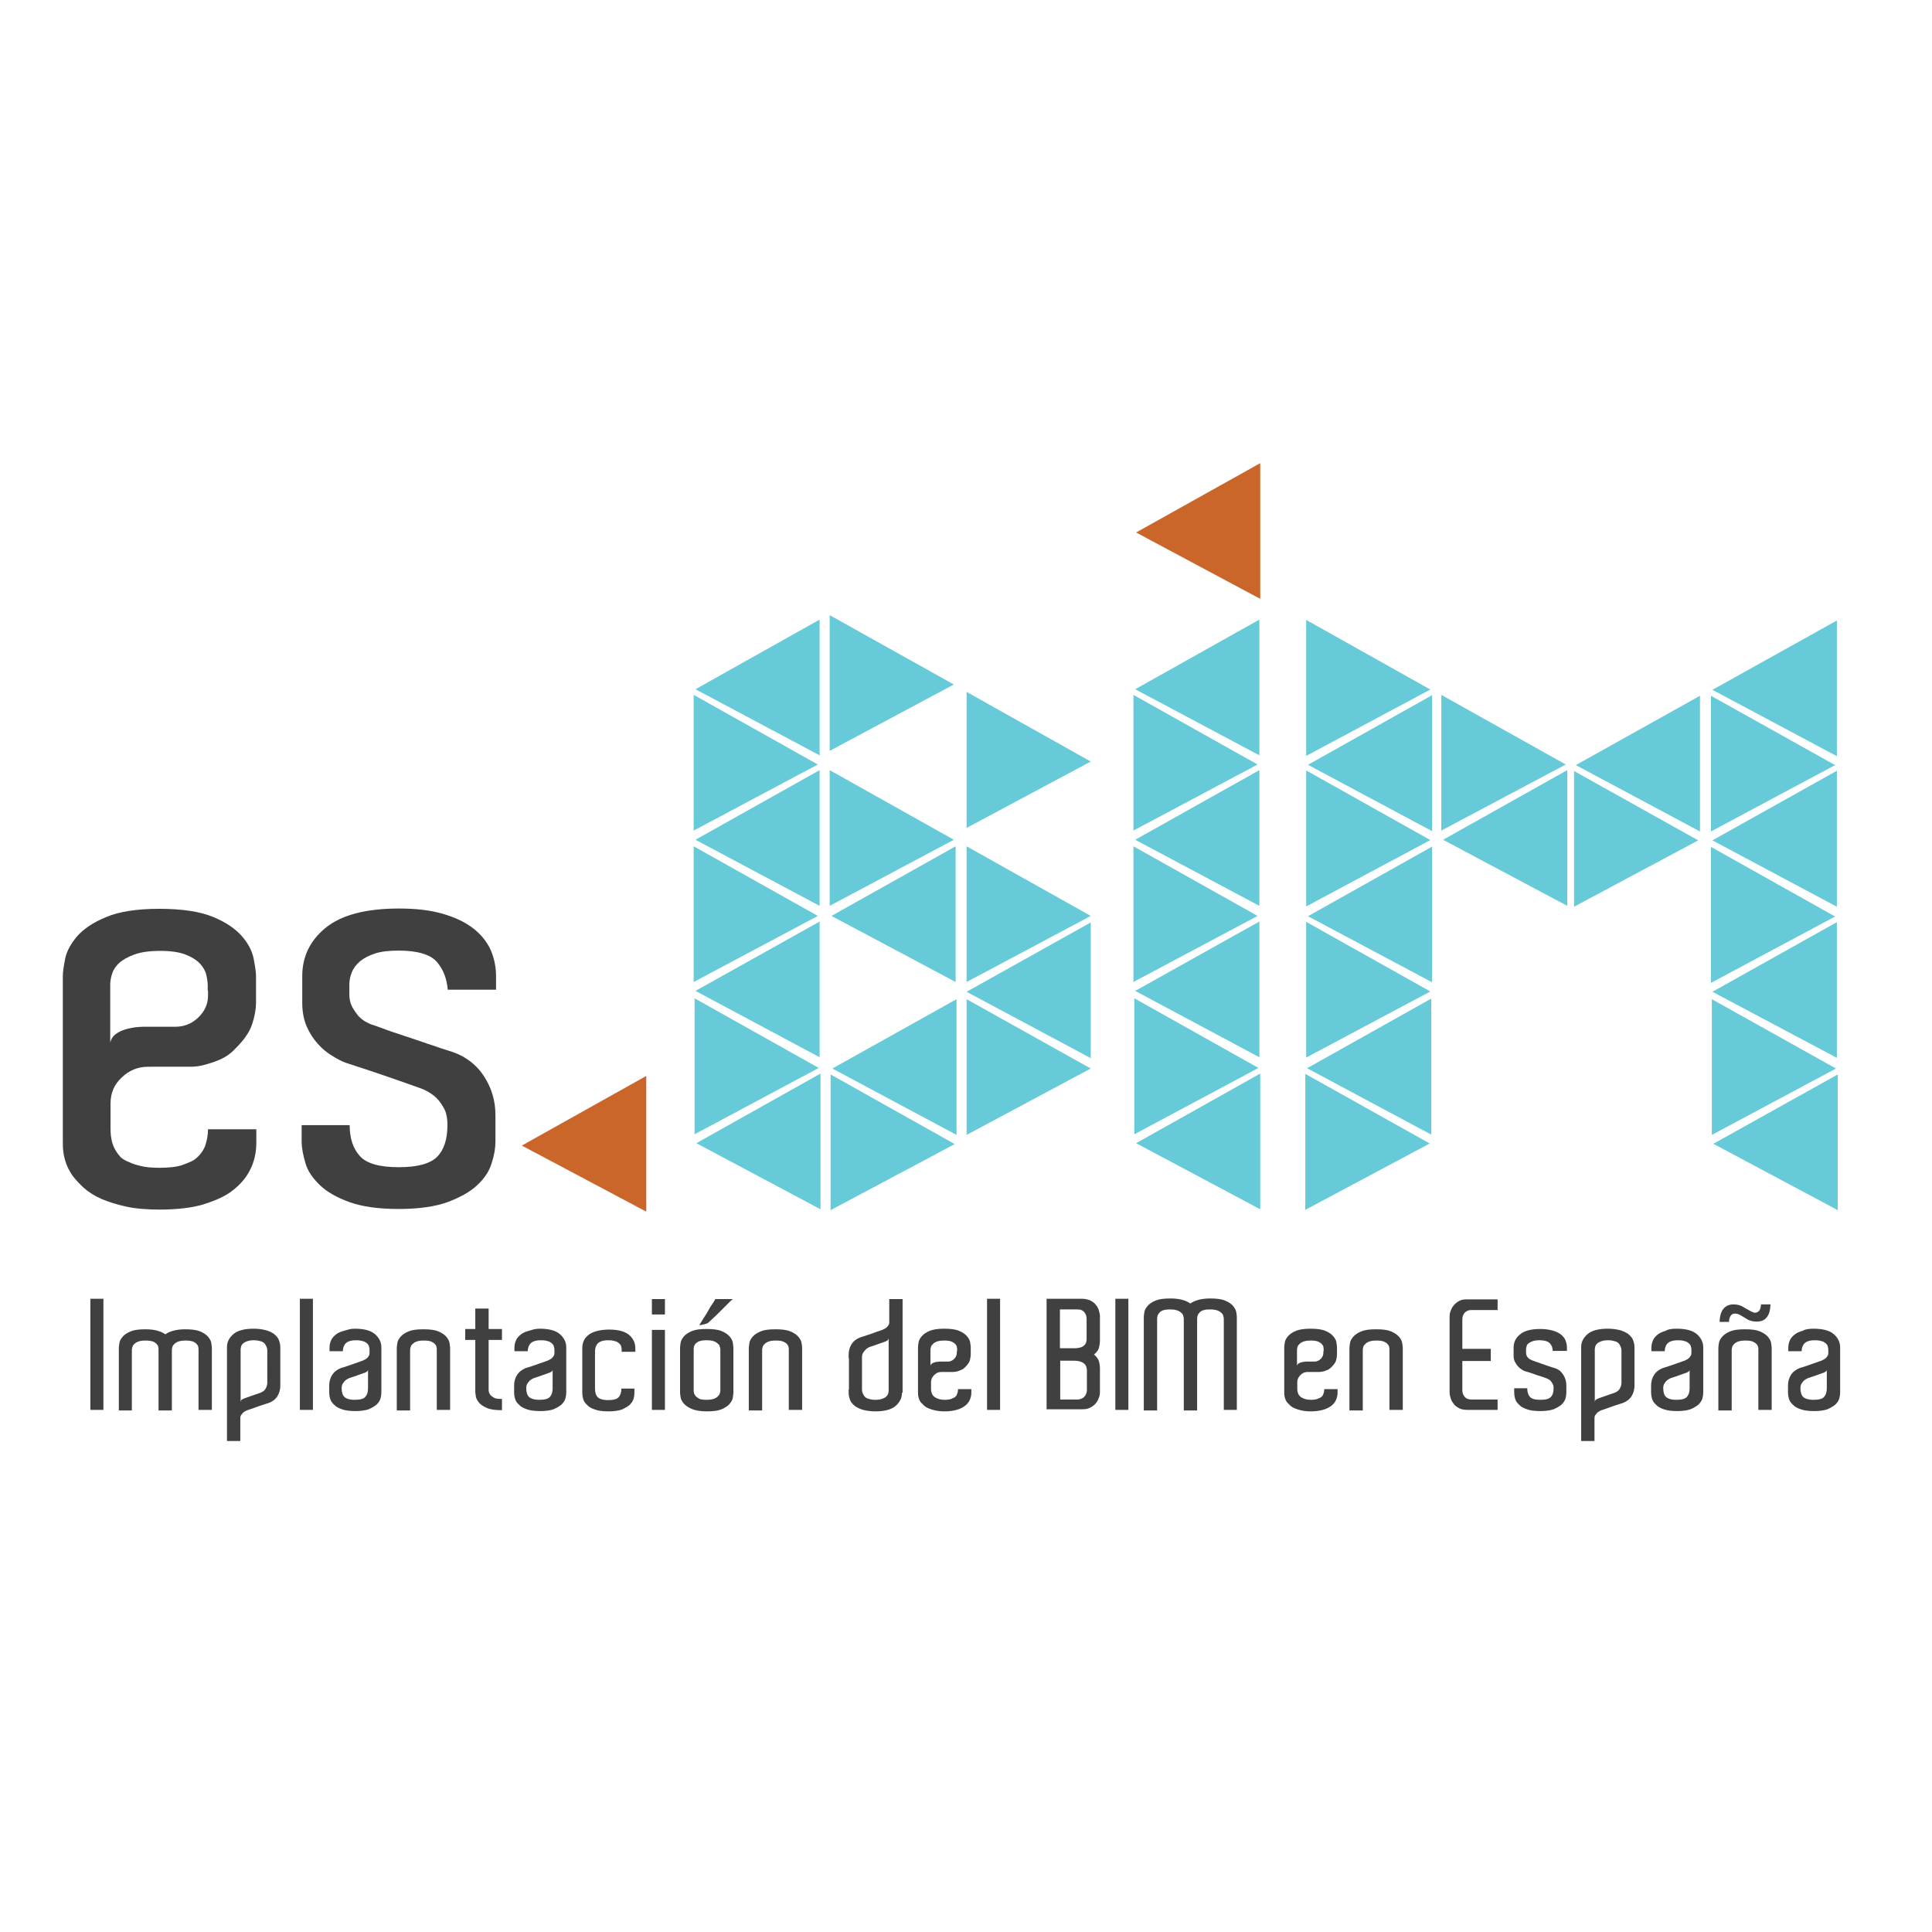 <?xml version="1.0" encoding="UTF-8"?> <svg xmlns="http://www.w3.org/2000/svg" xmlns:xlink="http://www.w3.org/1999/xlink" version="1.1" id="layer" x="0px" y="0px" viewBox="0 0 652 652" style="enable-background:new 0 0 652 652;" xml:space="preserve"> <style type="text/css"> .st0{fill:#66CAD9;} .st1{fill:#CA662A;} .st2{fill:#404041;} </style> <polyline class="st0" points="383.4,385.8 425.3,362.3 425.3,408.1 383.4,385.8 "></polyline> <polyline class="st0" points="424.7,360.4 382.8,336.9 382.8,382.8 424.7,360.4 "></polyline> <polyline class="st0" points="383.1,334.4 425,311 425,356.8 383.1,334.4 "></polyline> <polyline class="st0" points="382.5,331.4 424.4,309.1 382.5,285.6 "></polyline> <polyline class="st0" points="383.1,283.4 425,259.9 425,305.7 383.1,283.4 "></polyline> <polyline class="st0" points="383.1,232.6 425,209.1 425,254.9 383.1,232.6 "></polyline> <polyline class="st0" points="382.5,280.3 424.4,258 382.5,234.5 "></polyline> <polyline class="st0" points="578.2,386 620.2,362.6 620.2,408.4 578.2,386 "></polyline> <polyline class="st0" points="619.6,360.6 577.7,337.2 577.7,383 619.6,360.6 "></polyline> <polyline class="st0" points="577.9,334.7 619.9,311.2 619.9,357 577.9,334.7 "></polyline> <polyline class="st0" points="577.4,331.7 619.3,309.3 577.4,285.8 "></polyline> <polyline class="st0" points="577.9,283.6 619.9,260.1 619.9,306 577.9,283.6 "></polyline> <polyline class="st0" points="577.9,232.8 619.9,209.4 619.9,255.2 577.9,232.8 "></polyline> <polyline class="st0" points="577.4,280.6 619.3,258.2 577.4,234.8 "></polyline> <polyline class="st0" points="482.5,385.9 440.5,362.4 440.5,408.3 482.5,385.9 "></polyline> <polyline class="st0" points="441.1,360.5 483,337 483,382.9 441.1,360.5 "></polyline> <polyline class="st0" points="482.7,334.6 440.8,311.1 440.8,356.9 482.7,334.6 "></polyline> <polyline class="st0" points="483.3,331.5 441.4,309.2 483.3,285.7 "></polyline> <polyline class="st0" points="482.7,283.5 440.8,260 440.8,305.9 482.7,283.5 "></polyline> <polyline class="st0" points="482.7,232.7 440.8,209.2 440.8,255.1 482.7,232.7 "></polyline> <polyline class="st0" points="483.3,280.5 441.4,258.1 483.3,234.6 "></polyline> <polyline class="st0" points="531.8,258.2 573.7,234.8 573.7,280.6 531.8,258.2 "></polyline> <polyline class="st0" points="531.2,306 573.1,283.6 531.2,260.2 "></polyline> <polyline class="st0" points="528.4,258 486.4,234.5 486.4,280.3 528.4,258 "></polyline> <polyline class="st0" points="528.9,305.7 487,283.4 528.9,259.9 "></polyline> <polyline class="st0" points="235,385.8 276.9,362.3 276.9,408.1 235,385.8 "></polyline> <polyline class="st0" points="276.3,360.4 234.4,336.9 234.4,382.8 276.3,360.4 "></polyline> <polyline class="st0" points="234.7,334.4 276.6,311 276.6,356.8 234.7,334.4 "></polyline> <polyline class="st0" points="234.1,331.4 276,309.1 234.1,285.6 "></polyline> <polyline class="st0" points="234.7,283.4 276.6,259.9 276.6,305.7 234.7,283.4 "></polyline> <polyline class="st0" points="234.7,232.6 276.6,209.1 276.6,254.9 234.7,232.6 "></polyline> <polyline class="st0" points="234.1,280.3 276,258 234.1,234.5 "></polyline> <polyline class="st0" points="322.5,331.4 280.6,309.1 322.5,285.6 "></polyline> <polyline class="st0" points="321.9,283.4 280,259.9 280,305.7 321.9,283.4 "></polyline> <polyline class="st0" points="368.1,357.1 326.2,334.7 368.1,311.3 "></polyline> <polyline class="st0" points="368.1,309.1 326.2,285.6 326.2,331.4 368.1,309.1 "></polyline> <polyline class="st0" points="280.9,360.6 322.8,337.2 322.8,383 280.9,360.6 "></polyline> <polyline class="st0" points="280.3,408.4 322.2,386.1 280.3,362.6 "></polyline> <polyline class="st0" points="326.2,383 368.1,360.6 326.2,337.2 "></polyline> <polyline class="st0" points="321.9,231 280,207.6 280,253.4 321.9,231 "></polyline> <polyline class="st0" points="368.1,257 326.2,233.5 326.2,279.4 368.1,257 "></polyline> <polyline class="st1" points="383.4,179.7 425.3,156.3 425.3,202.1 383.4,179.7 "></polyline> <g> <path class="st2" d="M30.5,438.3h4.4v37.5h-4.4V438.3z"></path> <path class="st2" d="M71.5,475.8H67V456v-0.5c0-0.3,0-0.6-0.1-1c-0.1-0.4-0.3-0.7-0.6-1c-0.3-0.3-0.7-0.6-1.3-0.8 c-0.6-0.2-1.4-0.3-2.3-0.3c-1,0-1.8,0.1-2.4,0.3c-0.6,0.2-1.1,0.5-1.4,0.8c-0.3,0.3-0.6,0.6-0.7,1c-0.1,0.4-0.2,0.7-0.2,1v0.6v19.9 h-4.5V456v-0.5c0-0.3,0-0.6-0.1-1c-0.1-0.4-0.3-0.7-0.6-1c-0.3-0.3-0.7-0.6-1.3-0.8c-0.6-0.2-1.4-0.3-2.3-0.3c-1,0-1.8,0.1-2.4,0.3 c-0.6,0.2-1.1,0.5-1.4,0.8c-0.3,0.3-0.6,0.6-0.7,1c-0.1,0.4-0.2,0.7-0.2,1v0.6v19.9h-4.4v-20.2v-0.9c0-0.4,0.1-1,0.2-1.7 s0.5-1.4,1.1-2.1c0.6-0.7,1.5-1.3,2.7-1.8c1.2-0.5,2.8-0.7,5-0.7c1.7,0,3.1,0.2,4.1,0.5s1.9,0.7,2.6,1.2c0.7-0.5,1.5-0.9,2.6-1.2 c1.1-0.3,2.5-0.5,4.1-0.5c2.1,0,3.8,0.2,5,0.7c1.2,0.5,2.1,1.1,2.7,1.8c0.6,0.7,1,1.4,1.1,2.1c0.1,0.7,0.2,1.3,0.2,1.6v0.5V475.8z"></path> <path class="st2" d="M94.6,466.4v1.2c0,1.3-0.3,2.5-1,3.6c-0.7,1.1-1.7,1.8-3,2.3c-0.6,0.2-1.4,0.4-2.2,0.7 c-0.8,0.3-1.6,0.5-2.3,0.8c-0.8,0.3-1.4,0.5-2,0.7s-0.9,0.3-1.1,0.4c-0.1,0.1-0.3,0.2-0.5,0.3c-0.2,0.1-0.4,0.3-0.6,0.5 c-0.2,0.2-0.4,0.5-0.6,0.8c-0.2,0.3-0.2,0.7-0.2,1.1v0.9v6.6h-4.5v-31.7c0-1.8,0.8-3.2,2.2-4.4c1.4-1.2,3.7-1.8,6.8-1.8 c1.6,0,2.9,0.2,4.1,0.5c1.1,0.3,2.1,0.8,2.8,1.3c0.7,0.6,1.3,1.2,1.6,2c0.3,0.8,0.5,1.6,0.5,2.4v1.2V466.4z M90.2,455.7 c0-0.4-0.1-0.9-0.3-1.3c-0.2-0.4-0.4-0.8-0.7-1.1c-0.3-0.3-0.8-0.6-1.4-0.7c-0.6-0.2-1.3-0.3-2.1-0.3c-0.9,0-1.6,0.1-2.2,0.3 c-0.6,0.2-1,0.4-1.4,0.7c-0.3,0.3-0.6,0.6-0.7,1c-0.1,0.4-0.2,0.7-0.2,1.1v11v0.3v6.4c0.1-0.4,0.2-0.7,0.5-0.8 c0.3-0.2,0.5-0.3,0.8-0.4c0.6-0.2,1.1-0.4,1.7-0.6c0.6-0.2,1.2-0.4,1.7-0.6c0.6-0.2,1.2-0.4,1.8-0.6c0.5-0.2,0.9-0.4,1.3-0.7 c0.3-0.3,0.6-0.6,0.8-1.1c0.2-0.4,0.4-1,0.4-1.6v-0.3V455.7z"></path> <path class="st2" d="M101.2,438.3h4.4v37.5h-4.4V438.3z"></path> <path class="st2" d="M119.7,448.4c3.1,0,5.4,0.6,6.8,1.8c1.4,1.2,2.2,2.7,2.2,4.5v2.5v11.3v1.5c0,0.6-0.1,1.3-0.3,2 c-0.2,0.7-0.7,1.4-1.3,2c-0.7,0.6-1.6,1.1-2.7,1.6c-1.2,0.4-2.7,0.6-4.5,0.6c-1.9,0-3.4-0.2-4.5-0.6c-1.2-0.4-2.1-0.9-2.7-1.6 c-0.7-0.6-1.1-1.3-1.3-2c-0.2-0.7-0.3-1.4-0.3-2v-2.4c0-1.3,0.3-2.5,1-3.6c0.7-1.1,1.7-1.8,2.9-2.3c0.6-0.2,1.4-0.4,2.2-0.7 c0.8-0.3,1.6-0.5,2.3-0.8c0.8-0.3,1.4-0.5,2-0.7s0.9-0.3,1.1-0.4c0.1-0.1,0.3-0.2,0.6-0.3c0.2-0.1,0.4-0.3,0.7-0.5 c0.2-0.2,0.4-0.5,0.6-0.8c0.2-0.3,0.2-0.7,0.2-1.1v-1c0-0.3-0.1-0.7-0.2-1.1c-0.1-0.4-0.4-0.7-0.7-1c-0.4-0.3-0.8-0.6-1.4-0.7 c-0.6-0.2-1.3-0.3-2.2-0.3c-1.8,0-2.9,0.4-3.6,1.1c-0.6,0.7-0.9,1.6-0.9,2.6h-4.5v-1.2c0-0.9,0.2-1.7,0.5-2.4 c0.3-0.8,0.9-1.4,1.6-2c0.7-0.6,1.7-1,2.8-1.3S118.2,448.4,119.7,448.4z M124.3,462.1c-0.1,0.3-0.2,0.6-0.5,0.8 c-0.3,0.2-0.5,0.3-0.8,0.4c-0.5,0.2-1.1,0.4-1.7,0.6c-0.6,0.2-1.2,0.4-1.7,0.6c-0.6,0.2-1.2,0.4-1.8,0.6c-0.4,0.2-0.8,0.4-1.2,0.7 c-0.3,0.3-0.6,0.6-0.9,1.1c-0.3,0.4-0.4,1-0.4,1.6c0,1.3,0.3,2.3,0.9,2.9c0.6,0.6,1.8,1,3.5,1c1.8,0,3-0.3,3.6-1 c0.6-0.7,0.9-1.6,0.9-2.9V462.1z"></path> <path class="st2" d="M151.9,475.8h-4.5V456v-0.5c0-0.3,0-0.6-0.1-1c-0.1-0.4-0.3-0.7-0.6-1c-0.3-0.3-0.8-0.6-1.3-0.8 c-0.6-0.2-1.3-0.3-2.3-0.3c-1,0-1.8,0.1-2.4,0.3c-0.6,0.2-1.1,0.5-1.4,0.8s-0.6,0.6-0.7,1c-0.1,0.4-0.2,0.7-0.2,1v0.6v19.9h-4.5 v-20.2v-0.9c0-0.4,0.1-1,0.2-1.7c0.1-0.7,0.5-1.4,1.1-2.1c0.6-0.7,1.5-1.3,2.7-1.8c1.2-0.5,2.8-0.7,5-0.7s3.8,0.2,5,0.7 c1.2,0.5,2.1,1.1,2.7,1.8c0.6,0.7,1,1.4,1.1,2.1c0.1,0.7,0.2,1.3,0.2,1.6v0.5V475.8z"></path> <path class="st2" d="M169.4,472v3.9c-2.1,0-3.8-0.2-5-0.7c-1.2-0.5-2.1-1.1-2.7-1.8c-0.6-0.7-1-1.4-1.1-2.1 c-0.1-0.7-0.2-1.3-0.2-1.6v-0.9v-16.6H157v-3.7h3.4v-6.9h4.5v6.9h4.5v3.7h-4.5v16.1v0.5c0,0.3,0,0.6,0.1,1c0.1,0.4,0.3,0.7,0.6,1.1 c0.3,0.3,0.8,0.6,1.3,0.9c0.6,0.2,1.3,0.3,2.3,0.3H169.4z"></path> <path class="st2" d="M182.1,448.4c3.1,0,5.4,0.6,6.8,1.8c1.4,1.2,2.2,2.7,2.2,4.5v2.5v11.3v1.5c0,0.6-0.1,1.3-0.3,2 c-0.2,0.7-0.7,1.4-1.3,2c-0.7,0.6-1.6,1.1-2.7,1.6c-1.2,0.4-2.7,0.6-4.5,0.6c-1.9,0-3.4-0.2-4.5-0.6c-1.2-0.4-2.1-0.9-2.7-1.6 c-0.7-0.6-1.1-1.3-1.3-2c-0.2-0.7-0.3-1.4-0.3-2v-2.4c0-1.3,0.3-2.5,1-3.6c0.7-1.1,1.7-1.8,2.9-2.3c0.6-0.2,1.4-0.4,2.2-0.7 c0.8-0.3,1.6-0.5,2.3-0.8c0.8-0.3,1.4-0.5,2-0.7c0.6-0.2,0.9-0.3,1.1-0.4c0.1-0.1,0.3-0.2,0.6-0.3c0.2-0.1,0.4-0.3,0.7-0.5 c0.2-0.2,0.4-0.5,0.6-0.8c0.2-0.3,0.2-0.7,0.2-1.1v-1c0-0.3-0.1-0.7-0.2-1.1c-0.1-0.4-0.4-0.7-0.7-1c-0.4-0.3-0.8-0.6-1.4-0.7 c-0.6-0.2-1.3-0.3-2.2-0.3c-1.8,0-2.9,0.4-3.6,1.1c-0.6,0.7-0.9,1.6-0.9,2.6h-4.5v-1.2c0-0.9,0.2-1.7,0.5-2.4 c0.3-0.8,0.9-1.4,1.6-2s1.7-1,2.8-1.3S180.5,448.4,182.1,448.4z M186.6,462.1c-0.1,0.3-0.2,0.6-0.5,0.8c-0.3,0.2-0.5,0.3-0.8,0.4 c-0.5,0.2-1.1,0.4-1.7,0.6c-0.6,0.2-1.2,0.4-1.7,0.6c-0.6,0.2-1.2,0.4-1.8,0.6c-0.4,0.2-0.8,0.4-1.2,0.7c-0.3,0.3-0.6,0.6-0.9,1.1 c-0.3,0.4-0.4,1-0.4,1.6c0,1.3,0.3,2.3,0.9,2.9c0.6,0.6,1.8,1,3.5,1c1.8,0,3-0.3,3.6-1c0.6-0.7,0.9-1.6,0.9-2.9V462.1z"></path> <path class="st2" d="M209.8,455.9v-0.5c0-0.3-0.1-0.7-0.2-1.1c-0.1-0.4-0.4-0.7-0.7-1c-0.4-0.3-0.8-0.6-1.4-0.7 c-0.6-0.2-1.3-0.3-2.2-0.3c-1.8,0-2.9,0.4-3.6,1.1c-0.6,0.7-0.9,1.6-0.9,2.6v12.6c0,1.3,0.3,2.3,0.9,2.9c0.6,0.6,1.8,1,3.5,1 c1.8,0,3-0.3,3.6-1c0.6-0.7,0.9-1.6,0.9-2.9h4.4v1.5c0,0.6-0.1,1.3-0.3,2c-0.2,0.7-0.7,1.4-1.3,2c-0.7,0.6-1.6,1.1-2.7,1.6 c-1.2,0.4-2.7,0.6-4.5,0.6c-1.9,0-3.4-0.2-4.5-0.6c-1.2-0.4-2.1-0.9-2.7-1.6c-0.7-0.6-1.1-1.3-1.3-2c-0.2-0.7-0.3-1.4-0.3-2v-2.4 v-11.6v-1.2c0-0.9,0.2-1.7,0.5-2.4c0.3-0.8,0.9-1.4,1.6-2c0.7-0.6,1.7-1,2.8-1.3c1.1-0.3,2.5-0.5,4.1-0.5c3.1,0,5.4,0.6,6.8,1.8 c1.4,1.2,2.1,2.7,2.1,4.5v1.2H209.8z"></path> <path class="st2" d="M224.4,438.4v5.2H220v-5.2H224.4z M220,448.8h4.4v27H220V448.8z"></path> <path class="st2" d="M247.5,469.2v0.8c0,0.4-0.1,1-0.2,1.7c-0.1,0.7-0.5,1.4-1.1,2.1c-0.6,0.7-1.5,1.3-2.7,1.8 c-1.2,0.5-2.8,0.7-5,0.7c-2.1,0-3.8-0.3-5-0.8c-1.2-0.5-2.1-1.1-2.7-1.8c-0.6-0.7-1-1.4-1.1-2.1c-0.1-0.7-0.2-1.2-0.2-1.6v-0.5 v-14.7c0-0.4,0.1-1,0.2-1.7c0.1-0.7,0.5-1.4,1.1-2.1c0.6-0.7,1.5-1.3,2.7-1.8c1.2-0.5,2.8-0.7,5-0.7c2.1,0,3.8,0.2,5,0.7 c1.2,0.5,2.1,1.1,2.7,1.8s1,1.4,1.1,2.1c0.1,0.7,0.2,1.3,0.2,1.7V469.2z M243.1,468.7V456v-0.6c0-0.3-0.1-0.6-0.2-1 c-0.1-0.4-0.3-0.7-0.7-1c-0.3-0.3-0.8-0.6-1.4-0.8c-0.6-0.2-1.4-0.3-2.4-0.3c-0.9,0-1.7,0.1-2.3,0.3s-1,0.5-1.3,0.8 c-0.3,0.3-0.5,0.7-0.6,1c-0.1,0.4-0.1,0.7-0.1,1v0.5v12.7v0.5c0,0.3,0,0.6,0.1,1c0.1,0.4,0.3,0.7,0.6,1.1c0.3,0.3,0.8,0.6,1.3,0.9 c0.6,0.2,1.3,0.3,2.3,0.3c1,0,1.8-0.1,2.4-0.3c0.6-0.2,1.1-0.5,1.4-0.8c0.3-0.3,0.6-0.6,0.7-1c0.1-0.4,0.2-0.7,0.2-1V468.7z M245.6,440c-0.8,0.8-1.7,1.7-2.6,2.6c-0.9,0.9-1.7,1.7-2.5,2.4c-0.8,0.7-1.2,1.2-1.4,1.3c-0.1,0.1-0.4,0.3-0.7,0.4 c-0.4,0.1-0.7,0.2-1.1,0.3c-0.4,0.1-0.8,0.2-1.3,0.2c0.9-1.5,1.7-2.8,2.5-4c0.3-0.5,0.6-1,0.9-1.6c0.3-0.5,0.6-1,0.9-1.4 c0.3-0.4,0.5-0.8,0.7-1.1c0.2-0.3,0.3-0.5,0.4-0.7h5.9C247,438.6,246.4,439.2,245.6,440z"></path> <path class="st2" d="M270.7,475.8h-4.5V456v-0.5c0-0.3,0-0.6-0.1-1c-0.1-0.4-0.3-0.7-0.6-1c-0.3-0.3-0.8-0.6-1.3-0.8 c-0.6-0.2-1.3-0.3-2.3-0.3c-1,0-1.8,0.1-2.4,0.3c-0.6,0.2-1.1,0.5-1.4,0.8c-0.3,0.3-0.6,0.6-0.7,1c-0.1,0.4-0.2,0.7-0.2,1v0.6v19.9 h-4.5v-20.2v-0.9c0-0.4,0.1-1,0.2-1.7c0.1-0.7,0.5-1.4,1.1-2.1c0.6-0.7,1.5-1.3,2.7-1.8c1.2-0.5,2.8-0.7,5-0.7c2.1,0,3.8,0.2,5,0.7 c1.2,0.5,2.1,1.1,2.7,1.8c0.6,0.7,1,1.4,1.1,2.1c0.1,0.7,0.2,1.3,0.2,1.6v0.5V475.8z"></path> <path class="st2" d="M304.4,470c0,1.8-0.8,3.3-2.2,4.5c-1.4,1.2-3.7,1.8-6.8,1.8c-1.6,0-2.9-0.2-4.1-0.5c-1.1-0.3-2.1-0.8-2.8-1.3 c-0.7-0.6-1.3-1.2-1.6-2c-0.3-0.8-0.5-1.6-0.5-2.4v-1.2h0.1v-10.5h-0.1v-1.2c0-1.3,0.3-2.5,1-3.6c0.7-1.1,1.7-1.8,3-2.3 c0.6-0.2,1.4-0.4,2.2-0.7c0.8-0.3,1.6-0.5,2.3-0.8c0.7-0.3,1.4-0.5,2-0.7c0.6-0.2,0.9-0.3,1.1-0.4c0.1-0.1,0.3-0.2,0.6-0.3 c0.2-0.1,0.4-0.3,0.7-0.5c0.2-0.2,0.4-0.5,0.6-0.8c0.2-0.3,0.2-0.7,0.2-1.1v-1v-6.6h4.5V470z M295.4,472.4c0.9,0,1.6-0.1,2.2-0.3 c0.6-0.2,1-0.4,1.4-0.7c0.3-0.3,0.6-0.7,0.7-1c0.1-0.4,0.2-0.7,0.2-1.1v-11V458v-6.4c-0.1,0.4-0.2,0.7-0.5,0.8 c-0.3,0.2-0.5,0.3-0.8,0.4c-0.5,0.2-1.1,0.4-1.7,0.6s-1.2,0.4-1.7,0.6c-0.6,0.2-1.2,0.4-1.8,0.6c-0.4,0.2-0.8,0.4-1.2,0.8 c-0.3,0.3-0.6,0.6-0.9,1.1c-0.3,0.4-0.4,1-0.4,1.6v0.3V469c0,0.4,0.1,0.9,0.3,1.3c0.2,0.4,0.4,0.8,0.7,1.1c0.3,0.3,0.8,0.6,1.4,0.7 C293.8,472.3,294.5,472.4,295.4,472.4z"></path> <path class="st2" d="M318.6,448.4c2.1,0,3.8,0.2,5,0.7c1.2,0.5,2.1,1.1,2.7,1.8c0.6,0.7,1,1.4,1.1,2.1c0.1,0.7,0.2,1.3,0.2,1.6v1.3 v0.1v1.1c0,0.6-0.1,1.2-0.3,2c-0.2,0.7-0.8,1.5-1.6,2.3c-0.4,0.4-0.8,0.7-1.3,0.9c-0.5,0.2-0.9,0.4-1.3,0.5 c-0.5,0.1-0.9,0.2-1.4,0.2h-4c-0.9,0-1.7,0.3-2.4,1c-0.7,0.7-1.1,1.5-1.1,2.4v2.3c0,0.8,0.2,1.5,0.5,2c0.1,0.2,0.3,0.4,0.5,0.6 c0.2,0.2,0.4,0.3,0.8,0.5c0.3,0.1,0.6,0.3,1.1,0.4c0.4,0.1,1,0.2,1.7,0.2c0.9,0,1.6-0.1,2.2-0.3c0.5-0.2,0.9-0.4,1.1-0.5 c0.5-0.3,0.8-0.8,0.9-1.2c0.2-0.5,0.3-1,0.3-1.6h4.5v1.2c0,0.9-0.2,1.8-0.6,2.6c-0.4,0.8-1,1.5-1.9,2.1c-0.6,0.4-1.4,0.8-2.5,1.1 c-1.1,0.3-2.4,0.5-4,0.5c-1.2,0-2.2-0.1-3.1-0.3c-0.9-0.2-1.6-0.4-2.3-0.7c-0.7-0.3-1.2-0.6-1.6-1c-0.4-0.4-0.8-0.8-1.1-1.1 c-0.6-0.9-0.9-1.9-0.9-3.1v-1.2v-2.3V456V456v-1.3c0-0.4,0.1-1,0.2-1.7c0.1-0.7,0.5-1.4,1.1-2.1c0.6-0.7,1.5-1.3,2.7-1.8 C314.8,448.7,316.4,448.4,318.6,448.4z M323,456v-0.5c0-0.3,0-0.6-0.1-1c-0.1-0.4-0.3-0.7-0.6-1c-0.3-0.3-0.8-0.6-1.3-0.8 c-0.6-0.2-1.3-0.3-2.3-0.3c-1,0-1.8,0.1-2.4,0.3c-0.6,0.2-1.1,0.5-1.4,0.8c-0.3,0.3-0.6,0.6-0.7,1c-0.1,0.4-0.2,0.7-0.2,1v0.6v0.1 v0.4v4.3c0.1-0.3,0.2-0.6,0.5-0.7c0.2-0.2,0.5-0.3,0.8-0.4c0.3-0.1,0.6-0.2,0.9-0.2s0.6-0.1,0.7-0.1h3c0.8,0,1.5-0.3,2.1-0.9 c0.6-0.6,0.9-1.3,0.9-2V456L323,456z"></path> <path class="st2" d="M333.1,438.3h4.4v37.5h-4.4V438.3z"></path> <path class="st2" d="M370.9,454.7c-0.2,0.9-0.8,1.7-1.7,2.4c0.9,0.8,1.5,1.6,1.7,2.4c0.2,0.9,0.3,1.5,0.3,2v1.1v5.9v1.3 c0,0.7-0.1,1.3-0.4,2c-0.2,0.7-0.6,1.3-1.1,1.9c-0.5,0.6-1.1,1-1.9,1.4c-0.8,0.4-1.6,0.5-2.7,0.5h-11.9v-16.7V455v-16.7h4.4h7.5 c1,0,1.9,0.2,2.7,0.5c0.8,0.4,1.4,0.8,1.9,1.4c0.5,0.6,0.9,1.2,1.1,1.9c0.2,0.7,0.4,1.4,0.4,2v1.3v6.3v0.9 C371.2,453.2,371.1,453.9,370.9,454.7z M357.7,455h5.4c0.8-0.1,1.4-0.2,1.9-0.4c0.5-0.2,0.8-0.5,1.1-0.8c0.3-0.3,0.4-0.6,0.5-1 c0.1-0.3,0.1-0.6,0.1-0.9v-0.6v-6.2v-0.1c0-0.9-0.3-1.6-0.8-2.2c-0.5-0.6-1.2-0.9-2.2-0.9h-3.2h-2.8V455z M365.9,471.4 c0.5-0.6,0.8-1.2,0.9-2v-6.5v-0.6c0-0.3-0.1-0.6-0.2-1c-0.1-0.4-0.3-0.7-0.6-1c-0.3-0.3-0.8-0.6-1.4-0.8c-0.6-0.2-1.4-0.3-2.3-0.3 h-4.5v13.1h2.8h3.2C364.7,472.2,365.4,471.9,365.9,471.4z"></path> <path class="st2" d="M376.4,438.3h4.4v37.5h-4.4V438.3z"></path> <path class="st2" d="M417.4,475.8H413v-30.3V445c0-0.3-0.1-0.6-0.2-1c-0.1-0.4-0.3-0.7-0.7-1c-0.3-0.3-0.8-0.6-1.4-0.8 c-0.6-0.2-1.4-0.3-2.4-0.3c-1,0-1.8,0.1-2.3,0.3c-0.6,0.2-1,0.5-1.3,0.9c-0.3,0.3-0.5,0.7-0.6,1.1c-0.1,0.4-0.1,0.7-0.1,1v0.5v30.3 h-4.5v-30.3V445c0-0.3-0.1-0.6-0.2-1c-0.1-0.4-0.3-0.7-0.7-1c-0.3-0.3-0.8-0.6-1.4-0.8c-0.6-0.2-1.4-0.3-2.4-0.3 c-0.9,0-1.7,0.1-2.3,0.3c-0.6,0.2-1,0.5-1.3,0.9c-0.3,0.3-0.5,0.7-0.6,1.1c-0.1,0.4-0.1,0.7-0.1,1v0.5v30.3H386v-30.3v-1.3 c0-0.4,0.1-0.9,0.2-1.6c0.1-0.7,0.5-1.4,1.1-2.1c0.6-0.7,1.5-1.3,2.7-1.8c1.2-0.5,2.8-0.7,5-0.7c1.7,0,3.1,0.2,4.1,0.5 c1.1,0.3,1.9,0.7,2.6,1.2c0.7-0.5,1.6-0.9,2.6-1.2c1.1-0.3,2.4-0.5,4.1-0.5c2.1,0,3.8,0.2,5,0.7c1.2,0.5,2.1,1.1,2.7,1.8 c0.6,0.7,1,1.4,1.1,2.1c0.1,0.7,0.2,1.3,0.2,1.6v0.6V475.8z"></path> <path class="st2" d="M442.2,448.4c2.1,0,3.8,0.2,5,0.7c1.2,0.5,2.1,1.1,2.7,1.8c0.6,0.7,1,1.4,1.1,2.1c0.1,0.7,0.2,1.3,0.2,1.6v1.3 v0.1v1.1c0,0.6-0.1,1.2-0.3,2c-0.2,0.7-0.8,1.5-1.6,2.3c-0.4,0.4-0.8,0.7-1.3,0.9c-0.5,0.2-0.9,0.4-1.3,0.5 c-0.5,0.1-0.9,0.2-1.4,0.2h-4c-0.9,0-1.7,0.3-2.4,1c-0.7,0.7-1.1,1.5-1.1,2.4v2.3c0,0.8,0.2,1.5,0.5,2c0.1,0.2,0.3,0.4,0.5,0.6 c0.2,0.2,0.4,0.3,0.8,0.5c0.3,0.1,0.6,0.3,1.1,0.4c0.4,0.1,1,0.2,1.7,0.2c0.9,0,1.6-0.1,2.2-0.3c0.5-0.2,0.9-0.4,1.1-0.5 c0.5-0.3,0.8-0.8,0.9-1.2c0.2-0.5,0.3-1,0.3-1.6h4.5v1.2c0,0.9-0.2,1.8-0.6,2.6c-0.4,0.8-1,1.5-1.9,2.1c-0.6,0.4-1.4,0.8-2.5,1.1 s-2.4,0.5-4,0.5c-1.2,0-2.2-0.1-3.1-0.3c-0.9-0.2-1.6-0.4-2.3-0.7c-0.7-0.3-1.2-0.6-1.6-1c-0.4-0.4-0.8-0.8-1.1-1.1 c-0.6-0.9-0.9-1.9-0.9-3.1v-1.2v-2.3V456V456v-1.3c0-0.4,0.1-1,0.2-1.7s0.5-1.4,1.1-2.1c0.6-0.7,1.5-1.3,2.7-1.8 C438.4,448.7,440.1,448.4,442.2,448.4z M446.7,456v-0.5c0-0.3,0-0.6-0.1-1c-0.1-0.4-0.3-0.7-0.6-1c-0.3-0.3-0.8-0.6-1.3-0.8 c-0.6-0.2-1.3-0.3-2.3-0.3c-1,0-1.8,0.1-2.4,0.3c-0.6,0.2-1.1,0.5-1.4,0.8c-0.3,0.3-0.6,0.6-0.7,1c-0.1,0.4-0.2,0.7-0.2,1v0.6v0.1 v0.4v4.3c0.1-0.3,0.2-0.6,0.5-0.7c0.2-0.2,0.5-0.3,0.8-0.4c0.3-0.1,0.6-0.2,0.9-0.2c0.3,0,0.6-0.1,0.7-0.1h3c0.8,0,1.5-0.3,2.1-0.9 c0.6-0.6,0.9-1.3,0.9-2V456L446.7,456z"></path> <path class="st2" d="M473.4,475.8h-4.5V456v-0.5c0-0.3,0-0.6-0.1-1c-0.1-0.4-0.3-0.7-0.6-1c-0.3-0.3-0.8-0.6-1.3-0.8 c-0.6-0.2-1.3-0.3-2.3-0.3c-1,0-1.8,0.1-2.4,0.3c-0.6,0.2-1.1,0.5-1.4,0.8c-0.3,0.3-0.6,0.6-0.7,1c-0.1,0.4-0.2,0.7-0.2,1v0.6v19.9 h-4.5v-20.2v-0.9c0-0.4,0.1-1,0.2-1.7s0.5-1.4,1.1-2.1c0.6-0.7,1.5-1.3,2.7-1.8c1.2-0.5,2.8-0.7,5-0.7s3.8,0.2,5,0.7 c1.2,0.5,2.1,1.1,2.7,1.8c0.6,0.7,1,1.4,1.1,2.1c0.1,0.7,0.2,1.3,0.2,1.6v0.5V475.8z"></path> <path class="st2" d="M505.4,475.8h-10.3c-1,0-1.9-0.2-2.6-0.5c-0.7-0.4-1.4-0.8-1.8-1.4c-0.5-0.6-0.9-1.2-1.1-1.9 c-0.2-0.7-0.4-1.4-0.4-2v-1.3v-23.1v-1.3c0-0.7,0.1-1.3,0.4-2c0.2-0.7,0.6-1.3,1.1-1.9c0.5-0.6,1.1-1,1.8-1.4 c0.7-0.4,1.6-0.5,2.6-0.5h10.3v3.6h-5.7h-3.2c-0.9,0-1.6,0.3-2.2,0.9c-0.5,0.6-0.8,1.3-0.8,2.2v0.5v9.5h9.6v4.1h-9.6v9.5v0.5 c0,0.8,0.3,1.5,0.8,2.1c0.5,0.6,1.3,0.9,2.2,0.9h3.2h5.7V475.8z"></path> <path class="st2" d="M523.1,453.4c-0.6-0.7-1.8-1.1-3.6-1.1c-0.9,0-1.6,0.1-2.2,0.3c-0.6,0.2-1,0.4-1.4,0.7c-0.4,0.3-0.6,0.6-0.7,1 c-0.1,0.4-0.2,0.7-0.2,1.1v1c0,0.4,0.1,0.8,0.2,1.1c0.2,0.3,0.3,0.6,0.6,0.8c0.2,0.2,0.4,0.4,0.7,0.5c0.2,0.1,0.4,0.2,0.6,0.3 c0.1,0,0.5,0.2,1.1,0.4c0.6,0.2,1.2,0.4,2,0.7c0.8,0.3,1.5,0.5,2.3,0.8c0.8,0.3,1.5,0.5,2.2,0.7c1.3,0.4,2.2,1.2,2.9,2.3 c0.7,1.1,1,2.3,1,3.6v2.4c0,0.6-0.1,1.3-0.3,2c-0.2,0.7-0.7,1.4-1.3,2c-0.7,0.6-1.6,1.1-2.7,1.6c-1.2,0.4-2.7,0.6-4.5,0.6 c-1.9,0-3.4-0.2-4.5-0.6c-1.2-0.4-2.1-0.9-2.7-1.6c-0.7-0.6-1.1-1.3-1.3-2c-0.2-0.7-0.3-1.4-0.3-2v-1.5h4.4c0,1.2,0.3,2.2,0.9,2.9 c0.6,0.7,1.8,1,3.6,1c1.7,0,2.9-0.3,3.5-1c0.6-0.6,0.9-1.6,0.9-2.9c0-0.7-0.1-1.2-0.4-1.6c-0.2-0.4-0.5-0.8-0.8-1.1 c-0.4-0.3-0.8-0.5-1.3-0.7c-1.1-0.4-2-0.7-3-1c-0.8-0.3-1.6-0.5-2.3-0.8c-0.8-0.3-1.3-0.4-1.7-0.5c-0.4-0.1-0.8-0.3-1.2-0.6 c-0.5-0.3-0.9-0.6-1.3-1.1c-0.4-0.4-0.8-1-1.1-1.6c-0.3-0.6-0.4-1.4-0.4-2.2v-2.5c0-1.8,0.7-3.3,2.2-4.5c1.4-1.2,3.7-1.8,6.8-1.8 c1.6,0,2.9,0.2,4.1,0.5c1.1,0.3,2.1,0.8,2.8,1.3c0.7,0.6,1.3,1.2,1.6,2c0.3,0.8,0.5,1.6,0.5,2.4v1.2H524 C524,454.9,523.7,454.1,523.1,453.4z"></path> <path class="st2" d="M551.6,466.4v1.2c0,1.3-0.3,2.5-1,3.6c-0.7,1.1-1.7,1.8-3,2.3c-0.6,0.2-1.4,0.4-2.2,0.7 c-0.8,0.3-1.6,0.5-2.3,0.8c-0.8,0.3-1.4,0.5-2,0.7c-0.6,0.2-0.9,0.3-1.1,0.4c-0.1,0.1-0.3,0.2-0.5,0.3c-0.2,0.1-0.4,0.3-0.6,0.5 c-0.2,0.2-0.4,0.5-0.6,0.8c-0.2,0.3-0.2,0.7-0.2,1.1v0.9v6.6h-4.5v-31.7c0-1.8,0.8-3.2,2.2-4.4c1.4-1.2,3.7-1.8,6.8-1.8 c1.6,0,2.9,0.2,4.1,0.5c1.1,0.3,2.1,0.8,2.8,1.3c0.7,0.6,1.3,1.2,1.6,2c0.3,0.8,0.5,1.6,0.5,2.4v1.2V466.4z M547.2,455.7 c0-0.4-0.1-0.9-0.3-1.3c-0.2-0.4-0.4-0.8-0.7-1.1c-0.3-0.3-0.8-0.6-1.4-0.7c-0.6-0.2-1.3-0.3-2.1-0.3c-0.9,0-1.6,0.1-2.2,0.3 c-0.6,0.2-1,0.4-1.4,0.7c-0.3,0.3-0.6,0.6-0.7,1c-0.1,0.4-0.2,0.7-0.2,1.1v11v0.3v6.4c0.1-0.4,0.2-0.7,0.5-0.8 c0.3-0.2,0.5-0.3,0.8-0.4c0.6-0.2,1.1-0.4,1.7-0.6c0.6-0.2,1.2-0.4,1.7-0.6c0.6-0.2,1.2-0.4,1.8-0.6c0.5-0.2,0.9-0.4,1.3-0.7 c0.3-0.3,0.6-0.6,0.8-1.1c0.2-0.4,0.4-1,0.4-1.6v-0.3V455.7z"></path> <path class="st2" d="M565.8,448.4c3.1,0,5.4,0.6,6.8,1.8c1.4,1.2,2.2,2.7,2.2,4.5v2.5v11.3v1.5c0,0.6-0.1,1.3-0.3,2 c-0.2,0.7-0.7,1.4-1.3,2c-0.7,0.6-1.6,1.1-2.7,1.6c-1.2,0.4-2.7,0.6-4.5,0.6c-1.9,0-3.4-0.2-4.5-0.6c-1.2-0.4-2.1-0.9-2.7-1.6 c-0.7-0.6-1.1-1.3-1.3-2c-0.2-0.7-0.3-1.4-0.3-2v-2.4c0-1.3,0.3-2.5,1-3.6c0.7-1.1,1.7-1.8,2.9-2.3c0.6-0.2,1.4-0.4,2.2-0.7 c0.8-0.3,1.6-0.5,2.3-0.8c0.8-0.3,1.4-0.5,2-0.7c0.6-0.2,0.9-0.3,1.1-0.4c0.1-0.1,0.3-0.2,0.6-0.3c0.2-0.1,0.4-0.3,0.7-0.5 c0.2-0.2,0.4-0.5,0.6-0.8c0.2-0.3,0.2-0.7,0.2-1.1v-1c0-0.3-0.1-0.7-0.2-1.1c-0.1-0.4-0.4-0.7-0.7-1c-0.4-0.3-0.8-0.6-1.4-0.7 c-0.6-0.2-1.3-0.3-2.2-0.3c-1.8,0-2.9,0.4-3.6,1.1c-0.6,0.7-0.9,1.6-0.9,2.6h-4.5v-1.2c0-0.9,0.2-1.7,0.5-2.4 c0.3-0.8,0.9-1.4,1.6-2c0.7-0.6,1.7-1,2.8-1.3C562.8,448.6,564.2,448.4,565.8,448.4z M570.3,462.1c-0.1,0.3-0.2,0.6-0.5,0.8 c-0.3,0.2-0.5,0.3-0.8,0.4c-0.5,0.2-1.1,0.4-1.7,0.6c-0.6,0.2-1.2,0.4-1.7,0.6c-0.6,0.2-1.2,0.4-1.8,0.6c-0.4,0.2-0.8,0.4-1.2,0.7 c-0.3,0.3-0.6,0.6-0.9,1.1c-0.3,0.4-0.4,1-0.4,1.6c0,1.3,0.3,2.3,0.9,2.9c0.6,0.6,1.8,1,3.5,1c1.8,0,3-0.3,3.6-1 c0.6-0.7,0.9-1.6,0.9-2.9V462.1z"></path> <path class="st2" d="M597.9,475.8h-4.5V456v-0.5c0-0.3,0-0.6-0.1-1c-0.1-0.4-0.3-0.7-0.6-1c-0.3-0.3-0.8-0.6-1.3-0.8 c-0.6-0.2-1.3-0.3-2.3-0.3c-1,0-1.8,0.1-2.4,0.3c-0.6,0.2-1.1,0.5-1.4,0.8s-0.6,0.6-0.7,1c-0.1,0.4-0.2,0.7-0.2,1v0.6v19.9h-4.5 v-20.2v-0.9c0-0.4,0.1-1,0.2-1.7s0.5-1.4,1.1-2.1c0.6-0.7,1.5-1.3,2.7-1.8c1.2-0.5,2.8-0.7,5-0.7s3.8,0.2,5,0.7 c1.2,0.5,2.1,1.1,2.7,1.8c0.6,0.7,1,1.4,1.1,2.1c0.1,0.7,0.2,1.3,0.2,1.6v0.5V475.8z M584.1,444c-0.4,0.5-0.6,1.2-0.6,2.1h-3.2 c0.1-2,0.5-3.4,1.3-4.4c0.8-1,2-1.5,3.4-1.5c1.3,0,2.5,0.3,3.5,1l1.6,0.9c1,0.6,1.7,0.9,2.2,0.9c0.5,0,1-0.2,1.4-0.7 c0.4-0.5,0.5-1.2,0.6-2.1h3.2c-0.1,2-0.5,3.5-1.3,4.4c-0.8,1-1.9,1.4-3.4,1.4c-1.3,0-2.5-0.3-3.5-1l-1.5-0.9 c-0.9-0.6-1.7-0.8-2.2-0.8C584.9,443.3,584.4,443.5,584.1,444z"></path> <path class="st2" d="M612,448.4c3.1,0,5.4,0.6,6.8,1.8c1.4,1.2,2.2,2.7,2.2,4.5v2.5v11.3v1.5c0,0.6-0.1,1.3-0.3,2 c-0.2,0.7-0.7,1.4-1.3,2c-0.7,0.6-1.6,1.1-2.7,1.6c-1.2,0.4-2.7,0.6-4.5,0.6c-1.9,0-3.4-0.2-4.5-0.6c-1.2-0.4-2.1-0.9-2.7-1.6 c-0.7-0.6-1.1-1.3-1.3-2c-0.2-0.7-0.3-1.4-0.3-2v-2.4c0-1.3,0.3-2.5,1-3.6c0.7-1.1,1.7-1.8,2.9-2.3c0.6-0.2,1.4-0.4,2.2-0.7 c0.8-0.3,1.6-0.5,2.3-0.8c0.8-0.3,1.4-0.5,2-0.7s0.9-0.3,1.1-0.4c0.1-0.1,0.3-0.2,0.6-0.3c0.2-0.1,0.4-0.3,0.7-0.5 c0.2-0.2,0.4-0.5,0.6-0.8c0.2-0.3,0.2-0.7,0.2-1.1v-1c0-0.3-0.1-0.7-0.2-1.1c-0.1-0.4-0.4-0.7-0.7-1c-0.4-0.3-0.8-0.6-1.4-0.7 c-0.6-0.2-1.3-0.3-2.2-0.3c-1.8,0-2.9,0.4-3.6,1.1c-0.6,0.7-0.9,1.6-0.9,2.6h-4.5v-1.2c0-0.9,0.2-1.7,0.5-2.4 c0.3-0.8,0.9-1.4,1.6-2c0.7-0.6,1.7-1,2.8-1.3C609.1,448.6,610.5,448.4,612,448.4z M616.6,462.1c-0.1,0.3-0.2,0.6-0.5,0.8 c-0.3,0.2-0.5,0.3-0.8,0.4c-0.5,0.2-1.1,0.4-1.7,0.6c-0.6,0.2-1.2,0.4-1.7,0.6c-0.6,0.2-1.2,0.4-1.8,0.6c-0.4,0.2-0.8,0.4-1.2,0.7 c-0.3,0.3-0.6,0.6-0.9,1.1c-0.3,0.4-0.4,1-0.4,1.6c0,1.3,0.3,2.3,0.9,2.9c0.6,0.6,1.8,1,3.5,1c1.8,0,3-0.3,3.6-1 c0.6-0.7,0.9-1.6,0.9-2.9V462.1z"></path> </g> <g> <path class="st2" d="M53.7,306.7c7.7,0,13.7,0.9,18.1,2.7c4.4,1.8,7.6,4,9.8,6.5c2.2,2.5,3.5,5.1,4,7.6c0.5,2.6,0.8,4.6,0.8,5.9 v4.7v0.2v4.1c0,2.1-0.4,4.5-1.3,7.2c-0.8,2.6-2.8,5.5-5.9,8.5c-1.4,1.5-3,2.6-4.8,3.4c-1.8,0.8-3.4,1.3-4.8,1.7 c-1.7,0.5-3.4,0.8-5.2,0.8H49.9c-3.3,0-6.3,1.2-8.8,3.6c-2.6,2.4-3.8,5.3-3.8,8.9v8.5c0,3,0.6,5.4,1.7,7.2c0.5,0.9,1.1,1.6,1.7,2.3 c0.6,0.6,1.6,1.2,2.9,1.7c1,0.5,2.3,0.9,3.9,1.3c1.6,0.4,3.7,0.6,6.3,0.6c3.3,0,6-0.3,7.9-1c1.9-0.7,3.3-1.3,4-1.8 c1.7-1.3,2.8-2.8,3.5-4.5c0.6-1.8,1-3.6,1-5.7h16.3v4.5c0,3.4-0.7,6.5-2.2,9.4c-1.5,2.9-3.8,5.4-6.8,7.5c-2.2,1.5-5.2,2.8-9,4 c-3.8,1.1-8.7,1.7-14.6,1.7c-4.4,0-8.1-0.3-11.3-1c-3.2-0.7-6-1.6-8.4-2.6c-2.4-1.1-4.3-2.3-5.9-3.7c-1.5-1.4-2.8-2.8-3.8-4.1 c-2.3-3.3-3.4-7-3.3-11.3V381v-8.5v-38.1v-0.2v-4.7c0-1.5,0.3-3.5,0.8-6c0.5-2.5,1.9-5,4-7.5c2.2-2.5,5.4-4.7,9.8-6.5 C40,307.7,46,306.7,53.7,306.7z M70.1,334.3v-1.7c0-1.1-0.2-2.4-0.5-3.7c-0.3-1.3-1.1-2.6-2.2-3.8c-1.2-1.2-2.8-2.2-4.9-3 c-2.1-0.8-4.9-1.2-8.4-1.2c-3.6,0-6.5,0.4-8.7,1.2c-2.2,0.8-4,1.8-5.2,2.9c-1.2,1.1-2,2.4-2.4,3.7c-0.4,1.3-0.6,2.5-0.6,3.5v2.1 v0.2v1.5v15.8c0.3-1.1,0.8-2,1.7-2.7c0.9-0.7,1.9-1.2,3.1-1.6c1.2-0.4,2.3-0.6,3.5-0.8c1.2-0.1,2-0.2,2.7-0.2h11 c2.9,0,5.5-1,7.7-3.1c2.2-2.1,3.3-4.6,3.3-7.4v-1.5V334.3z"></path> <path class="st2" d="M147.5,324.7c-2.2-2.6-6.6-3.9-13-3.9c-3.2,0-5.9,0.3-8,1c-2.1,0.7-3.8,1.6-5.1,2.7c-1.3,1.1-2.2,2.4-2.7,3.7 c-0.5,1.3-0.8,2.6-0.8,3.9v3.6c0,1.5,0.3,2.8,0.9,4c0.6,1.1,1.3,2.1,2,3c0.8,0.9,1.6,1.5,2.4,2c0.8,0.4,1.5,0.8,2,1 c0.5,0.1,1.8,0.6,3.8,1.3c2,0.8,4.5,1.6,7.2,2.5c2.8,0.9,5.6,1.9,8.6,2.9c2.9,1,5.6,1.9,7.9,2.6c4.6,1.6,8.2,4.4,10.7,8.3 c2.5,3.9,3.8,8.2,3.8,13v8.9c0,2.3-0.4,4.7-1.3,7.4c-0.8,2.7-2.5,5.2-4.9,7.4c-2.4,2.3-5.8,4.1-10,5.7c-4.2,1.5-9.7,2.3-16.5,2.3 c-6.8,0-12.3-0.8-16.5-2.3c-4.2-1.5-7.6-3.4-10-5.7c-2.4-2.3-4.1-4.7-4.9-7.4c-0.8-2.7-1.3-5.2-1.3-7.4v-5.5h16.2 c0,4.5,1.2,8,3.5,10.5s6.7,3.7,13.1,3.7c6.3,0,10.6-1.2,12.9-3.5c2.3-2.3,3.5-5.9,3.5-10.7c0-2.4-0.4-4.4-1.3-5.9 c-0.9-1.6-1.9-2.9-3.1-3.9c-1.4-1.1-2.9-2-4.6-2.6c-3.8-1.4-7.4-2.6-10.8-3.8c-2.9-1-5.8-2-8.6-2.9c-2.8-0.9-4.8-1.6-6.1-2 c-1.3-0.5-2.8-1.3-4.4-2.3c-1.7-1-3.3-2.3-4.8-4c-1.5-1.6-2.8-3.6-3.8-5.9c-1-2.3-1.5-5-1.5-8v-9c0-6.5,2.6-12,7.9-16.3 c5.3-4.3,13.5-6.5,24.8-6.5c5.8,0,10.7,0.6,14.8,1.8c4.1,1.2,7.5,2.8,10.2,4.9s4.6,4.5,5.9,7.3c1.2,2.8,1.8,5.7,1.8,8.9v4.5h-16.3 C150.8,330.4,149.7,327.3,147.5,324.7z"></path> </g> <polyline class="st1" points="176.1,386.6 218.1,363.1 218.1,408.9 176.1,386.6 "></polyline> </svg> 